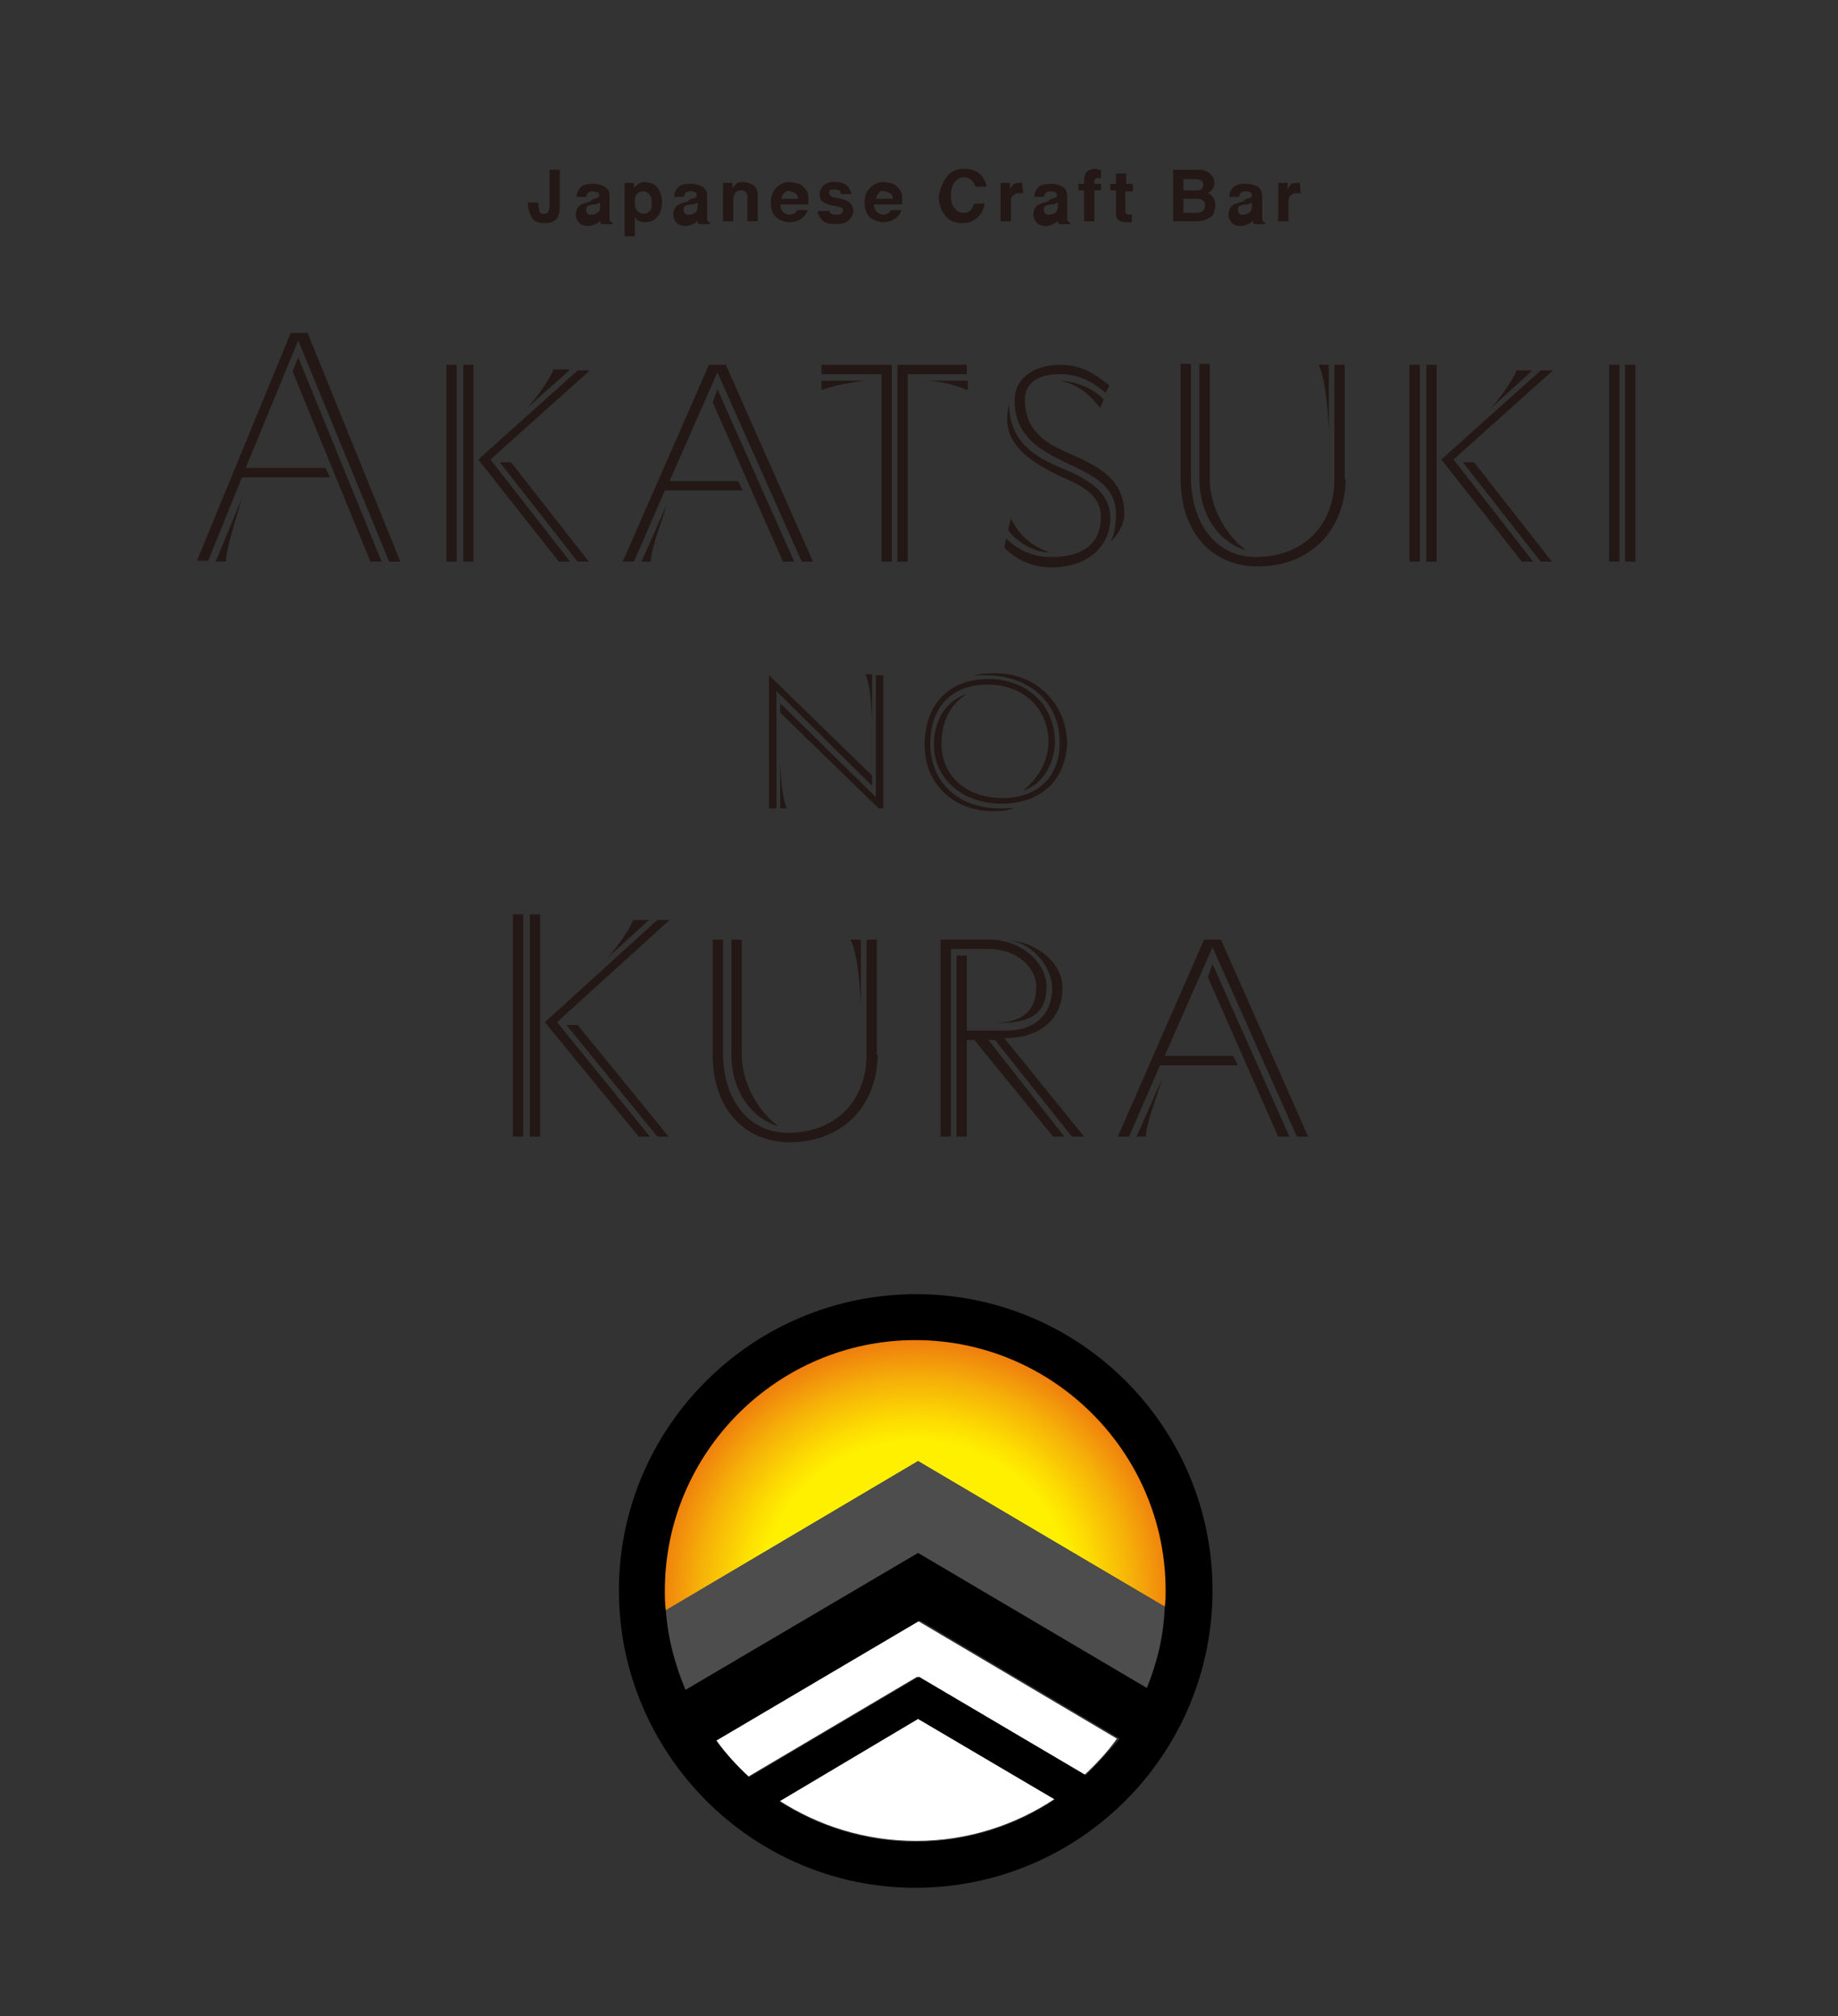 <?xml version="1.0" encoding="utf-8"?>
<!-- Generator: Adobe Illustrator 23.0.3, SVG Export Plug-In . SVG Version: 6.00 Build 0)  -->
<svg version="1.1" id="レイヤー_1" xmlns="http://www.w3.org/2000/svg" xmlns:xlink="http://www.w3.org/1999/xlink" x="0px"
	 y="0px" viewBox="0 0 196 215" style="enable-background:new 0 0 196 215;" xml:space="preserve">
<rect x="0" y="0" width="196" height="215" fill="#333333" stroke="none"/>
<style type="text/css">
	.st0{fill:#231815;}
	.st1{fill:url(#SVGID_1_);}
	.st2{fill:#4D4D4D;}
	.st3{fill:#FFFFFF;}
</style>
<g>
	<g>
		<path class="st0" d="M42.7,59.9h-1.2l-9.7-23.6l-5.6,13.6h8.5l0.5,1h-9.4l-3.6,8.9h-1.2l10-24.3h1.8L42.7,59.9z M23,59.9l2.8-6.8
			c-0.5,1.8-1.7,5.4-1.7,6.8H23z M31.8,38.1l8.9,21.8h-1.2l-8.3-20.3L31.8,38.1z"/>
		<path class="st0" d="M47.6,38.9h1.1v21h-1.1V38.9z M49.4,38.9h1.1v21h-1.1V38.9z M52.3,49l8.5,10.9h-1.2L51,49l10.6-9.5h1.3
			L52.3,49z M54.5,49.3l8.3,10.6h-1.2l-8.3-10.6H54.5z M55.9,43.9l0.1-0.1L55.9,43.9z M60.7,39.5L56,43.7c1.2-1.1,3-3.9,3-4.3H60.7z
			"/>
		<path class="st0" d="M86.7,59.9h-1.2l-9-20.2l-5.1,11.6h7.3l0.5,1h-8.3l-3.3,7.6h-1.2l9.2-21h1.8L86.7,59.9z M68.4,59.9l2.7-6.1
			c-0.5,1.8-1.7,4.7-1.7,6.1H68.4z M76.5,41.5l8.2,18.4h-1.2l-7.5-17L76.5,41.5z"/>
		<path class="st0" d="M87.6,40.6h4.7c-1.2,0.1-3.4,0.5-4.7,1V40.6z M95.1,38.9v21H94v-20h-6.4v-1H95.1z M103.2,39.9h-6.4v20h-1.1
			v-21h7.4V39.9z M98.5,40.6h4.7v1C101.9,41.1,100.5,40.6,98.5,40.6z"/>
		<path class="st0" d="M112.1,59.4c3.9,0,5.3-1.9,5.3-4.2c0-2.2-1.5-3.2-4.3-4.4c-3.4-1.6-5.7-3.4-5.7-6.1c0-0.5,0.1-1.1,0.2-1.7
			c0,4.2,2.9,5.8,5.8,7c2.9,1.2,5,2.6,5,5.3c0,2.6-2,5.2-6.3,5.2c-2.8,0-4.4-1.5-5-2.1l0.2-1C107.7,57.8,109.2,59.4,112.1,59.4z
			 M107.8,55.3c0.7,1.3,1.6,2.7,4.1,3.6c-2.1,0-3.9-1.6-4.4-2.4L107.8,55.3z M119,54.8c0-3.1-2.7-4.2-5.4-5.5
			c-2.7-1.3-5.4-2.8-5.4-6.6c0-2.6,2.4-3.8,4.8-3.8c2.4,0,3.8,1,5.3,2.2l-0.4,0.8c-1.4-1.2-2.8-2-4.9-2c-2.1,0-3.7,0.8-3.7,2.7
			c0,3.3,2.1,4.6,4.6,5.7c2.9,1.3,6,2.6,6,6.5c0,1.3-0.9,2.4-1.5,3C118.8,57.1,119,56.1,119,54.8z M117.3,43.5l0.4-0.9
			c-1.5-1.6-3.8-2-4.6-2C115.4,41.1,116.6,42.6,117.3,43.5z"/>
		<path class="st0" d="M143.5,51.1c-0.1,5.6-3.9,9.3-9.4,9.3c-4.9,0-8.2-3.7-8.2-9.3V38.8h1.1v12.3c0.1,5,2.9,8.3,6.9,8.3
			c5,0,8.4-3.3,8.4-8.3V38.9h1.1V51.1z M129,51.1c0,2.8,1.6,5.9,3.9,7.6c-3-0.9-5-3.9-5-7.6V38.8h1.1V51.1z M141.7,38.9v7.2
			c-0.1-3.2-0.5-6.1-1.1-7.2H141.7z"/>
		<path class="st0" d="M150.3,38.9h1.1v21h-1.1V38.9z M152.1,38.9h1.1v21h-1.1V38.9z M155,49l8.5,10.9h-1.2L153.7,49l10.6-9.5h1.3
			L155,49z M157.2,49.3l8.3,10.6h-1.2L156,49.3H157.2z M158.6,43.9l0.1-0.1L158.6,43.9z M163.4,39.5l-4.7,4.3c1.2-1.1,3-3.9,3-4.3
			H163.4z"/>
		<path class="st0" d="M172.7,38.9v21h-1.1v-21H172.7z M174.4,38.9v21h-1.1v-21H174.4z"/>
		<path class="st0" d="M82.8,73.7v12.5H82V72l11,10.7v1.1L82.8,73.7z M94.2,72v14.2h-0.5L83.2,76V75l10.2,10V72H94.2z M83.2,81.3
			c0.1,1.9,0.2,3.7,0.7,4.9h-0.7V81.3z M93,76.8c-0.1-1.9-0.2-3.7-0.7-4.9H93V76.8z"/>
		<path class="st0" d="M112.5,79.2c-0.1,2.4-1.4,4.5-3.4,5.1c1.5-1.2,2.7-3,2.7-5.2c0-3.5-2.6-6.1-6.5-6.1c-3.8,0-6.1,2.4-6.1,6.3
			c0,4.1,3,6.9,7.4,6.9c0.6,0,1.5,0,1.6-0.1c-0.5,0.3-1.3,0.4-2.3,0.4c-4.3,0-7.3-3-7.3-7c0-4.4,2.6-7.1,6.8-7.1
			C109.3,72.4,112.5,75,112.5,79.2z M106.8,85.7c-4.1,0-7.2-2.6-7.2-6.3c0-2.8,1.4-4.7,3.5-5.4c-1.8,1.1-2.7,3-2.7,5.3
			c0,3.4,2.6,5.8,6.5,5.8c3.7,0,6.1-2.2,6.1-5.9c0-4.4-3.3-7.2-8-7.2c-0.4,0-0.9,0-1.2,0.1c0.6-0.3,1.5-0.3,2.5-0.3
			c3.8,0,7.3,2.8,7.5,7.3C113.7,83.2,111,85.7,106.8,85.7z"/>
		<path class="st0" d="M54.7,97.5h1.1v23.7h-1.1V97.5z M56.5,97.5h1.1v23.7h-1.1V97.5z M59.4,109l9.9,12.2h-1.2l-10-12.2l12-10.9
			h1.3L59.4,109z M61.6,109.3l9.7,11.9h-1.2l-9.7-11.9H61.6z M64.4,102.5l0.1-0.1L64.4,102.5z M69.2,98.1l-4.7,4.3
			c1.2-1.1,3-3.9,3-4.3H69.2z"/>
		<path class="st0" d="M93.6,112.5c-0.1,5.6-3.9,9.3-9.4,9.3c-4.9,0-8.2-3.7-8.2-9.3v-12.3h1.1v12.3c0.1,5,2.9,8.3,6.9,8.3
			c5,0,8.4-3.3,8.4-8.3v-12.3h1.1V112.5z M79.1,112.5c0,2.8,1.6,5.9,3.9,7.6c-3-0.9-5-3.9-5-7.6v-12.3h1.1V112.5z M91.8,100.2v7.2
			c-0.1-3.2-0.5-6.1-1.1-7.2H91.8z"/>
		<path class="st0" d="M101.4,101.2v20h-1.1v-21h5.3c3.2,0,6,2.4,6,5c0,3.7-2.8,3.9-6,3.9c2.7,0,4.9-0.7,4.9-3.9c0-2.1-2.2-4-4.9-4
			H101.4z M106.1,110.9h-0.7l8.1,10.3h-1.2l-8.4-10.3h-0.8l0,10.3h-1.1l0-19.3h1.1v8h4.2c2.7,0,4.9-1.4,4.9-4.6c0-2.1-2.2-5-4.9-5
			c3.2,0,6,2.4,6,5c0,3.6-2.6,5.4-6.2,5.4l8.5,10.5h-1.3L106.1,110.9z"/>
		<path class="st0" d="M139.5,121.2h-1.2l-9-20.2l-5.1,11.6h7.3l0.5,1h-8.3l-3.3,7.6h-1.2l9.2-21h1.8L139.5,121.2z M121.2,121.2
			l2.7-6.1c-0.5,1.8-1.7,4.7-1.7,6.1H121.2z M129.3,102.8l8.2,18.4h-1.2l-7.5-17L129.3,102.8z"/>
	</g>
	<g>
		<radialGradient id="SVGID_1_" cx="97.669" cy="170.299" r="30.652" gradientUnits="userSpaceOnUse">
			<stop  offset="0.541" style="stop-color:#FFF000"/>
			<stop  offset="0.612" style="stop-color:#FDDE02"/>
			<stop  offset="0.754" style="stop-color:#F6B108"/>
			<stop  offset="0.952" style="stop-color:#EC6811"/>
			<stop  offset="1" style="stop-color:#E95513"/>
		</radialGradient>
		<path class="st1" d="M125.7,172.2c0-0.6,0.1-1.2,0.1-1.9c0-15.5-12.6-28.7-28.1-28.7c-15.5,0-28.1,13.2-28.1,28.7
			c0,0.7,0,1.4,0.1,2.2l28.2-16.7L125.7,172.2z"/>
		<path class="st2" d="M97.9,165.6l24.4,14.4c1.1-2.7,1.8-5.6,2-8.6l-26.4-15.6L71,171.7c0.2,3,1,5.9,2.1,8.5L97.9,165.6z"/>
		<path class="st3" d="M76.2,185.6c1.1,1.4,2.2,2.7,3.5,3.9l18.1-10.7l17.8,10.5c1.3-1.2,2.5-2.5,3.5-3.9l-21.3-12.6L76.2,185.6z"/>
		<path class="st3" d="M83.1,192c4.2,2.7,9.2,4.3,14.6,4.3c5.5,0,10.6-1.7,14.8-4.5l-14.6-8.6L83.1,192z"/>
		<path d="M97.7,138C80.2,138,66,152.2,66,169.6s14.2,31.7,31.6,31.7c17.5,0,31.7-14.2,31.7-31.7S115.1,138,97.7,138z M97.7,196.4
			c-5.4,0-10.4-1.6-14.6-4.3l14.8-8.8l14.6,8.6C108.3,194.7,103.2,196.4,97.7,196.4z M115.8,189.3l-17.8-10.5l-18.1,10.7
			c-1.3-1.2-2.5-2.5-3.5-3.9l21.7-12.8l21.3,12.6C118.2,186.8,117,188.1,115.8,189.3z M122.3,180l-24.4-14.4l-24.8,14.6
			c-1.1-2.6-1.9-5.5-2.1-8.5c-0.1-0.7-0.1-1.4-0.1-2.1c0-14.7,12-26.7,26.7-26.7c14.7,0,26.7,12,26.7,26.7c0,0.6,0,1.2-0.1,1.8
			C124.1,174.4,123.4,177.3,122.3,180z"/>
	</g>
	<g>
		<path class="st0" d="M57.4,21.5v0.1c0,0.4,0.1,0.7,0.1,0.9c0.1,0.2,0.2,0.3,0.5,0.3c0.3,0,0.4-0.1,0.5-0.3c0-0.1,0.1-0.3,0.1-0.6
			v-3.8h1.1V22c0,0.5-0.1,0.8-0.2,1.1c-0.3,0.5-0.7,0.7-1.4,0.7c-0.7,0-1.2-0.2-1.4-0.6c-0.2-0.4-0.4-0.9-0.4-1.5v-0.1H57.4z"/>
		<path class="st0" d="M63.3,21.2c0.2,0,0.3-0.1,0.4-0.1c0.2-0.1,0.2-0.2,0.2-0.3c0-0.2-0.1-0.3-0.2-0.3s-0.3-0.1-0.5-0.1
			c-0.3,0-0.4,0.1-0.5,0.2c-0.1,0.1-0.1,0.2-0.2,0.4h-1c0-0.4,0.1-0.6,0.3-0.9c0.3-0.4,0.8-0.5,1.5-0.5c0.4,0,0.8,0.1,1.2,0.3
			c0.3,0.2,0.5,0.5,0.5,1v1.9c0,0.1,0,0.3,0,0.5c0,0.1,0,0.2,0.1,0.3c0,0,0.1,0.1,0.2,0.1v0.2h-1.2c0-0.1-0.1-0.2-0.1-0.2
			c0-0.1,0-0.2,0-0.2c-0.1,0.2-0.3,0.3-0.5,0.4c-0.2,0.1-0.5,0.2-0.8,0.2c-0.4,0-0.7-0.1-0.9-0.3c-0.2-0.2-0.4-0.5-0.4-0.9
			c0-0.5,0.2-0.9,0.6-1.1c0.2-0.1,0.5-0.2,0.9-0.3L63.3,21.2z M64,21.6c-0.1,0-0.1,0.1-0.2,0.1c-0.1,0-0.2,0.1-0.3,0.1l-0.2,0
			c-0.2,0-0.4,0.1-0.5,0.1c-0.2,0.1-0.3,0.2-0.3,0.5c0,0.2,0.1,0.3,0.2,0.4c0.1,0.1,0.2,0.1,0.4,0.1c0.2,0,0.4-0.1,0.6-0.2
			c0.2-0.1,0.3-0.4,0.3-0.7V21.6z"/>
		<path class="st0" d="M70.1,20c0.3,0.4,0.5,0.9,0.5,1.5c0,0.7-0.2,1.3-0.5,1.6c-0.3,0.4-0.7,0.6-1.3,0.6c-0.3,0-0.6-0.1-0.8-0.2
			c-0.1-0.1-0.2-0.2-0.3-0.4v2.1h-1.1v-5.7h1v0.6c0.1-0.2,0.2-0.3,0.4-0.4c0.2-0.2,0.5-0.3,0.8-0.3C69.4,19.5,69.8,19.6,70.1,20z
			 M69.3,20.8c-0.1-0.2-0.4-0.4-0.7-0.4c-0.4,0-0.7,0.2-0.8,0.5c-0.1,0.2-0.1,0.4-0.1,0.7c0,0.5,0.1,0.8,0.4,1
			c0.2,0.1,0.3,0.2,0.5,0.2c0.3,0,0.5-0.1,0.7-0.3c0.2-0.2,0.2-0.5,0.2-0.9C69.5,21.3,69.5,21,69.3,20.8z"/>
		<path class="st0" d="M73.7,21.2c0.2,0,0.3-0.1,0.4-0.1c0.2-0.1,0.2-0.2,0.2-0.3c0-0.2-0.1-0.3-0.2-0.3c-0.1-0.1-0.3-0.1-0.5-0.1
			c-0.3,0-0.4,0.1-0.5,0.2c-0.1,0.1-0.1,0.2-0.2,0.4h-1c0-0.4,0.1-0.6,0.3-0.9c0.3-0.4,0.8-0.5,1.5-0.5c0.4,0,0.8,0.1,1.2,0.3
			c0.3,0.2,0.5,0.5,0.5,1v1.9c0,0.1,0,0.3,0,0.5c0,0.1,0,0.2,0.1,0.3c0,0,0.1,0.1,0.2,0.1v0.2h-1.2c0-0.1-0.1-0.2-0.1-0.2
			c0-0.1,0-0.2,0-0.2c-0.1,0.2-0.3,0.3-0.5,0.4c-0.2,0.1-0.5,0.2-0.8,0.2c-0.4,0-0.7-0.1-0.9-0.3c-0.2-0.2-0.4-0.5-0.4-0.9
			c0-0.5,0.2-0.9,0.6-1.1c0.2-0.1,0.5-0.2,0.9-0.3L73.7,21.2z M74.4,21.6c-0.1,0-0.1,0.1-0.2,0.1c-0.1,0-0.2,0.1-0.3,0.1l-0.2,0
			c-0.2,0-0.4,0.1-0.5,0.1c-0.2,0.1-0.3,0.2-0.3,0.5c0,0.2,0.1,0.3,0.2,0.4c0.1,0.1,0.2,0.1,0.4,0.1c0.2,0,0.4-0.1,0.6-0.2
			c0.2-0.1,0.3-0.4,0.3-0.7V21.6z"/>
		<path class="st0" d="M80.4,19.8c0.3,0.2,0.4,0.6,0.4,1.1v2.7h-1.1v-2.5c0-0.2,0-0.4-0.1-0.5c-0.1-0.2-0.3-0.3-0.6-0.3
			c-0.4,0-0.6,0.2-0.7,0.5c-0.1,0.2-0.1,0.4-0.1,0.6v2.2h-1.1v-4.1h1v0.6c0.1-0.2,0.3-0.4,0.4-0.5c0.2-0.2,0.5-0.2,0.8-0.2
			C79.8,19.5,80.2,19.6,80.4,19.8z"/>
		<path class="st0" d="M85.2,19.6c0.3,0.1,0.5,0.3,0.7,0.6c0.2,0.2,0.3,0.5,0.3,0.8c0,0.2,0,0.5,0,0.8h-3c0,0.4,0.2,0.7,0.4,0.9
			c0.2,0.1,0.4,0.2,0.6,0.2c0.2,0,0.4-0.1,0.6-0.2c0.1-0.1,0.2-0.2,0.2-0.3h1.1c0,0.2-0.2,0.5-0.4,0.7c-0.4,0.4-0.9,0.6-1.5,0.6
			c-0.5,0-1-0.2-1.4-0.5c-0.4-0.3-0.6-0.9-0.6-1.6c0-0.7,0.2-1.2,0.6-1.6c0.4-0.4,0.9-0.6,1.5-0.6C84.6,19.5,84.9,19.5,85.2,19.6z
			 M83.6,20.6c-0.2,0.2-0.2,0.4-0.3,0.6h1.8c0-0.3-0.1-0.5-0.3-0.6c-0.2-0.1-0.4-0.2-0.6-0.2C84,20.3,83.8,20.4,83.6,20.6z"/>
		<path class="st0" d="M88.4,22.3c0,0.2,0.1,0.3,0.1,0.4c0.1,0.1,0.4,0.2,0.7,0.2c0.2,0,0.4,0,0.5-0.1c0.1-0.1,0.2-0.2,0.2-0.3
			c0-0.1,0-0.2-0.1-0.3c-0.1-0.1-0.5-0.2-1.1-0.3c-0.5-0.1-0.8-0.3-1-0.4c-0.2-0.2-0.3-0.4-0.3-0.7c0-0.4,0.1-0.7,0.4-1
			c0.3-0.3,0.7-0.4,1.2-0.4c0.5,0,0.9,0.1,1.2,0.3c0.3,0.2,0.5,0.6,0.6,1h-1.1c0-0.1-0.1-0.2-0.1-0.3c-0.1-0.1-0.3-0.2-0.6-0.2
			c-0.2,0-0.4,0-0.5,0.1c-0.1,0.1-0.1,0.2-0.1,0.3c0,0.1,0.1,0.2,0.2,0.3c0.1,0.1,0.5,0.2,1.1,0.3c0.4,0.1,0.7,0.2,1,0.5
			c0.2,0.2,0.3,0.5,0.3,0.8c0,0.4-0.2,0.7-0.5,1c-0.3,0.3-0.8,0.4-1.4,0.4c-0.6,0-1.1-0.1-1.4-0.4c-0.3-0.3-0.5-0.6-0.5-1H88.4z"/>
		<path class="st0" d="M95.2,19.6c0.3,0.1,0.5,0.3,0.7,0.6c0.2,0.2,0.3,0.5,0.3,0.8c0,0.2,0,0.5,0,0.8h-3c0,0.4,0.2,0.7,0.4,0.9
			c0.2,0.1,0.4,0.2,0.6,0.2c0.2,0,0.4-0.1,0.6-0.2c0.1-0.1,0.2-0.2,0.2-0.3h1.1c0,0.2-0.2,0.5-0.4,0.7c-0.4,0.4-0.9,0.6-1.5,0.6
			c-0.5,0-1-0.2-1.4-0.5c-0.4-0.3-0.6-0.9-0.6-1.6c0-0.7,0.2-1.2,0.6-1.6c0.4-0.4,0.9-0.6,1.5-0.6C94.6,19.5,95,19.5,95.2,19.6z
			 M93.7,20.6c-0.2,0.2-0.2,0.4-0.3,0.6h1.8c0-0.3-0.1-0.5-0.3-0.6c-0.2-0.1-0.4-0.2-0.6-0.2C94,20.3,93.8,20.4,93.7,20.6z"/>
		<path class="st0" d="M101.1,18.7c0.4-0.5,1-0.7,1.7-0.7c0.9,0,1.6,0.3,2,0.9c0.2,0.3,0.4,0.7,0.4,1H104c-0.1-0.3-0.2-0.5-0.3-0.6
			c-0.2-0.2-0.5-0.4-0.9-0.4c-0.4,0-0.7,0.2-1,0.5c-0.2,0.3-0.4,0.8-0.4,1.4c0,0.6,0.1,1.1,0.4,1.4c0.2,0.3,0.6,0.5,0.9,0.5
			c0.4,0,0.7-0.1,0.9-0.4c0.1-0.1,0.2-0.4,0.3-0.6h1.1c-0.1,0.6-0.3,1.1-0.8,1.5c-0.4,0.4-0.9,0.6-1.6,0.6c-0.8,0-1.4-0.3-1.8-0.8
			c-0.4-0.5-0.7-1.2-0.7-2.1C100.3,20,100.6,19.2,101.1,18.7z"/>
		<path class="st0" d="M109,19.5C109,19.5,109.1,19.5,109,19.5l0.1,1.1c-0.1,0-0.1,0-0.2,0c-0.1,0-0.1,0-0.1,0
			c-0.4,0-0.7,0.1-0.9,0.4c-0.1,0.2-0.1,0.4-0.1,0.7v1.9h-1.1v-4.1h1v0.7c0.2-0.3,0.3-0.5,0.4-0.6C108.4,19.5,108.7,19.5,109,19.5
			C109,19.5,109,19.5,109,19.5z"/>
		<path class="st0" d="M112.1,21.2c0.2,0,0.3-0.1,0.4-0.1c0.2-0.1,0.2-0.2,0.2-0.3c0-0.2-0.1-0.3-0.2-0.3c-0.1-0.1-0.3-0.1-0.5-0.1
			c-0.3,0-0.4,0.1-0.5,0.2c-0.1,0.1-0.1,0.2-0.2,0.4h-1c0-0.4,0.1-0.6,0.3-0.9c0.3-0.4,0.8-0.5,1.5-0.5c0.4,0,0.8,0.1,1.2,0.3
			c0.3,0.2,0.5,0.5,0.5,1v1.9c0,0.1,0,0.3,0,0.5c0,0.1,0,0.2,0.1,0.3c0,0,0.1,0.1,0.2,0.1v0.2h-1.2c0-0.1-0.1-0.2-0.1-0.2
			s0-0.2,0-0.2c-0.1,0.2-0.3,0.3-0.5,0.4c-0.2,0.1-0.5,0.2-0.8,0.2c-0.4,0-0.7-0.1-0.9-0.3c-0.2-0.2-0.4-0.5-0.4-0.9
			c0-0.5,0.2-0.9,0.6-1.1c0.2-0.1,0.5-0.2,0.9-0.3L112.1,21.2z M112.8,21.6c-0.1,0-0.1,0.1-0.2,0.1c-0.1,0-0.2,0.1-0.3,0.1l-0.2,0
			c-0.2,0-0.4,0.1-0.5,0.1c-0.2,0.1-0.3,0.2-0.3,0.5c0,0.2,0.1,0.3,0.2,0.4c0.1,0.1,0.2,0.1,0.4,0.1c0.2,0,0.4-0.1,0.6-0.2
			c0.2-0.1,0.3-0.4,0.3-0.7V21.6z"/>
		<path class="st0" d="M117.2,18.1c0.1,0,0.1,0,0.2,0V19c-0.1,0-0.2,0-0.3,0c-0.1,0-0.2,0-0.3,0.1c-0.1,0.1-0.1,0.1-0.1,0.2
			s0,0.2,0,0.3h0.7v0.7h-0.7v3.3h-1.1v-3.3h-0.6v-0.7h0.6v-0.3c0-0.4,0.1-0.7,0.2-0.9c0.2-0.2,0.5-0.4,1.1-0.4
			C117.1,18.1,117.1,18.1,117.2,18.1z"/>
		<path class="st0" d="M118.4,20.4v-0.8h0.6v-1.1h1.1v1.1h0.7v0.8H120v2.1c0,0.2,0,0.3,0.1,0.3c0,0,0.2,0.1,0.4,0.1c0,0,0.1,0,0.1,0
			c0,0,0.1,0,0.1,0v0.8l-0.5,0c-0.5,0-0.8-0.1-1-0.3c-0.1-0.1-0.2-0.3-0.2-0.6v-2.5H118.4z"/>
		<path class="st0" d="M129.2,18.7c0.2,0.2,0.3,0.5,0.3,0.8c0,0.3-0.1,0.6-0.3,0.8c-0.1,0.1-0.2,0.2-0.4,0.3
			c0.3,0.1,0.5,0.3,0.6,0.5c0.1,0.2,0.2,0.5,0.2,0.8c0,0.3-0.1,0.6-0.2,0.9c-0.1,0.2-0.2,0.3-0.4,0.4c-0.2,0.1-0.4,0.2-0.6,0.3
			c-0.2,0-0.5,0.1-0.8,0.1h-2.5v-5.5h2.7C128.4,18.1,128.9,18.3,129.2,18.7z M126.2,19.1v1.2h1.3c0.2,0,0.4,0,0.6-0.1
			c0.1-0.1,0.2-0.3,0.2-0.5c0-0.3-0.1-0.4-0.3-0.5c-0.2-0.1-0.4-0.1-0.6-0.1H126.2z M126.2,21.2v1.5h1.3c0.2,0,0.4,0,0.6-0.1
			c0.2-0.1,0.4-0.3,0.4-0.7c0-0.3-0.1-0.5-0.4-0.6c-0.1-0.1-0.3-0.1-0.5-0.1H126.2z"/>
		<path class="st0" d="M132.9,21.2c0.2,0,0.3-0.1,0.4-0.1c0.2-0.1,0.2-0.2,0.2-0.3c0-0.2-0.1-0.3-0.2-0.3c-0.1-0.1-0.3-0.1-0.5-0.1
			c-0.3,0-0.4,0.1-0.5,0.2c-0.1,0.1-0.1,0.2-0.2,0.4h-1c0-0.4,0.1-0.6,0.3-0.9c0.3-0.4,0.8-0.5,1.5-0.5c0.4,0,0.8,0.1,1.2,0.3
			c0.3,0.2,0.5,0.5,0.5,1v1.9c0,0.1,0,0.3,0,0.5c0,0.1,0,0.2,0.1,0.3c0,0,0.1,0.1,0.2,0.1v0.2h-1.2c0-0.1-0.1-0.2-0.1-0.2
			c0-0.1,0-0.2,0-0.2c-0.1,0.2-0.3,0.3-0.5,0.4c-0.2,0.1-0.5,0.2-0.8,0.2c-0.4,0-0.7-0.1-0.9-0.3c-0.2-0.2-0.4-0.5-0.4-0.9
			c0-0.5,0.2-0.9,0.6-1.1c0.2-0.1,0.5-0.2,0.9-0.3L132.9,21.2z M133.5,21.6c-0.1,0-0.1,0.1-0.2,0.1c-0.1,0-0.2,0.1-0.3,0.1l-0.2,0
			c-0.2,0-0.4,0.1-0.5,0.1c-0.2,0.1-0.3,0.2-0.3,0.5c0,0.2,0.1,0.3,0.2,0.4c0.1,0.1,0.2,0.1,0.4,0.1c0.2,0,0.4-0.1,0.6-0.2
			c0.2-0.1,0.3-0.4,0.3-0.7V21.6z"/>
		<path class="st0" d="M138.6,19.5C138.6,19.5,138.6,19.5,138.6,19.5l0.1,1.1c-0.1,0-0.1,0-0.2,0c-0.1,0-0.1,0-0.1,0
			c-0.4,0-0.7,0.1-0.9,0.4c-0.1,0.2-0.1,0.4-0.1,0.7v1.9h-1.1v-4.1h1v0.7c0.2-0.3,0.3-0.5,0.4-0.6C137.9,19.5,138.2,19.5,138.6,19.5
			C138.5,19.5,138.5,19.5,138.6,19.5z"/>
	</g>
</g>
</svg>
